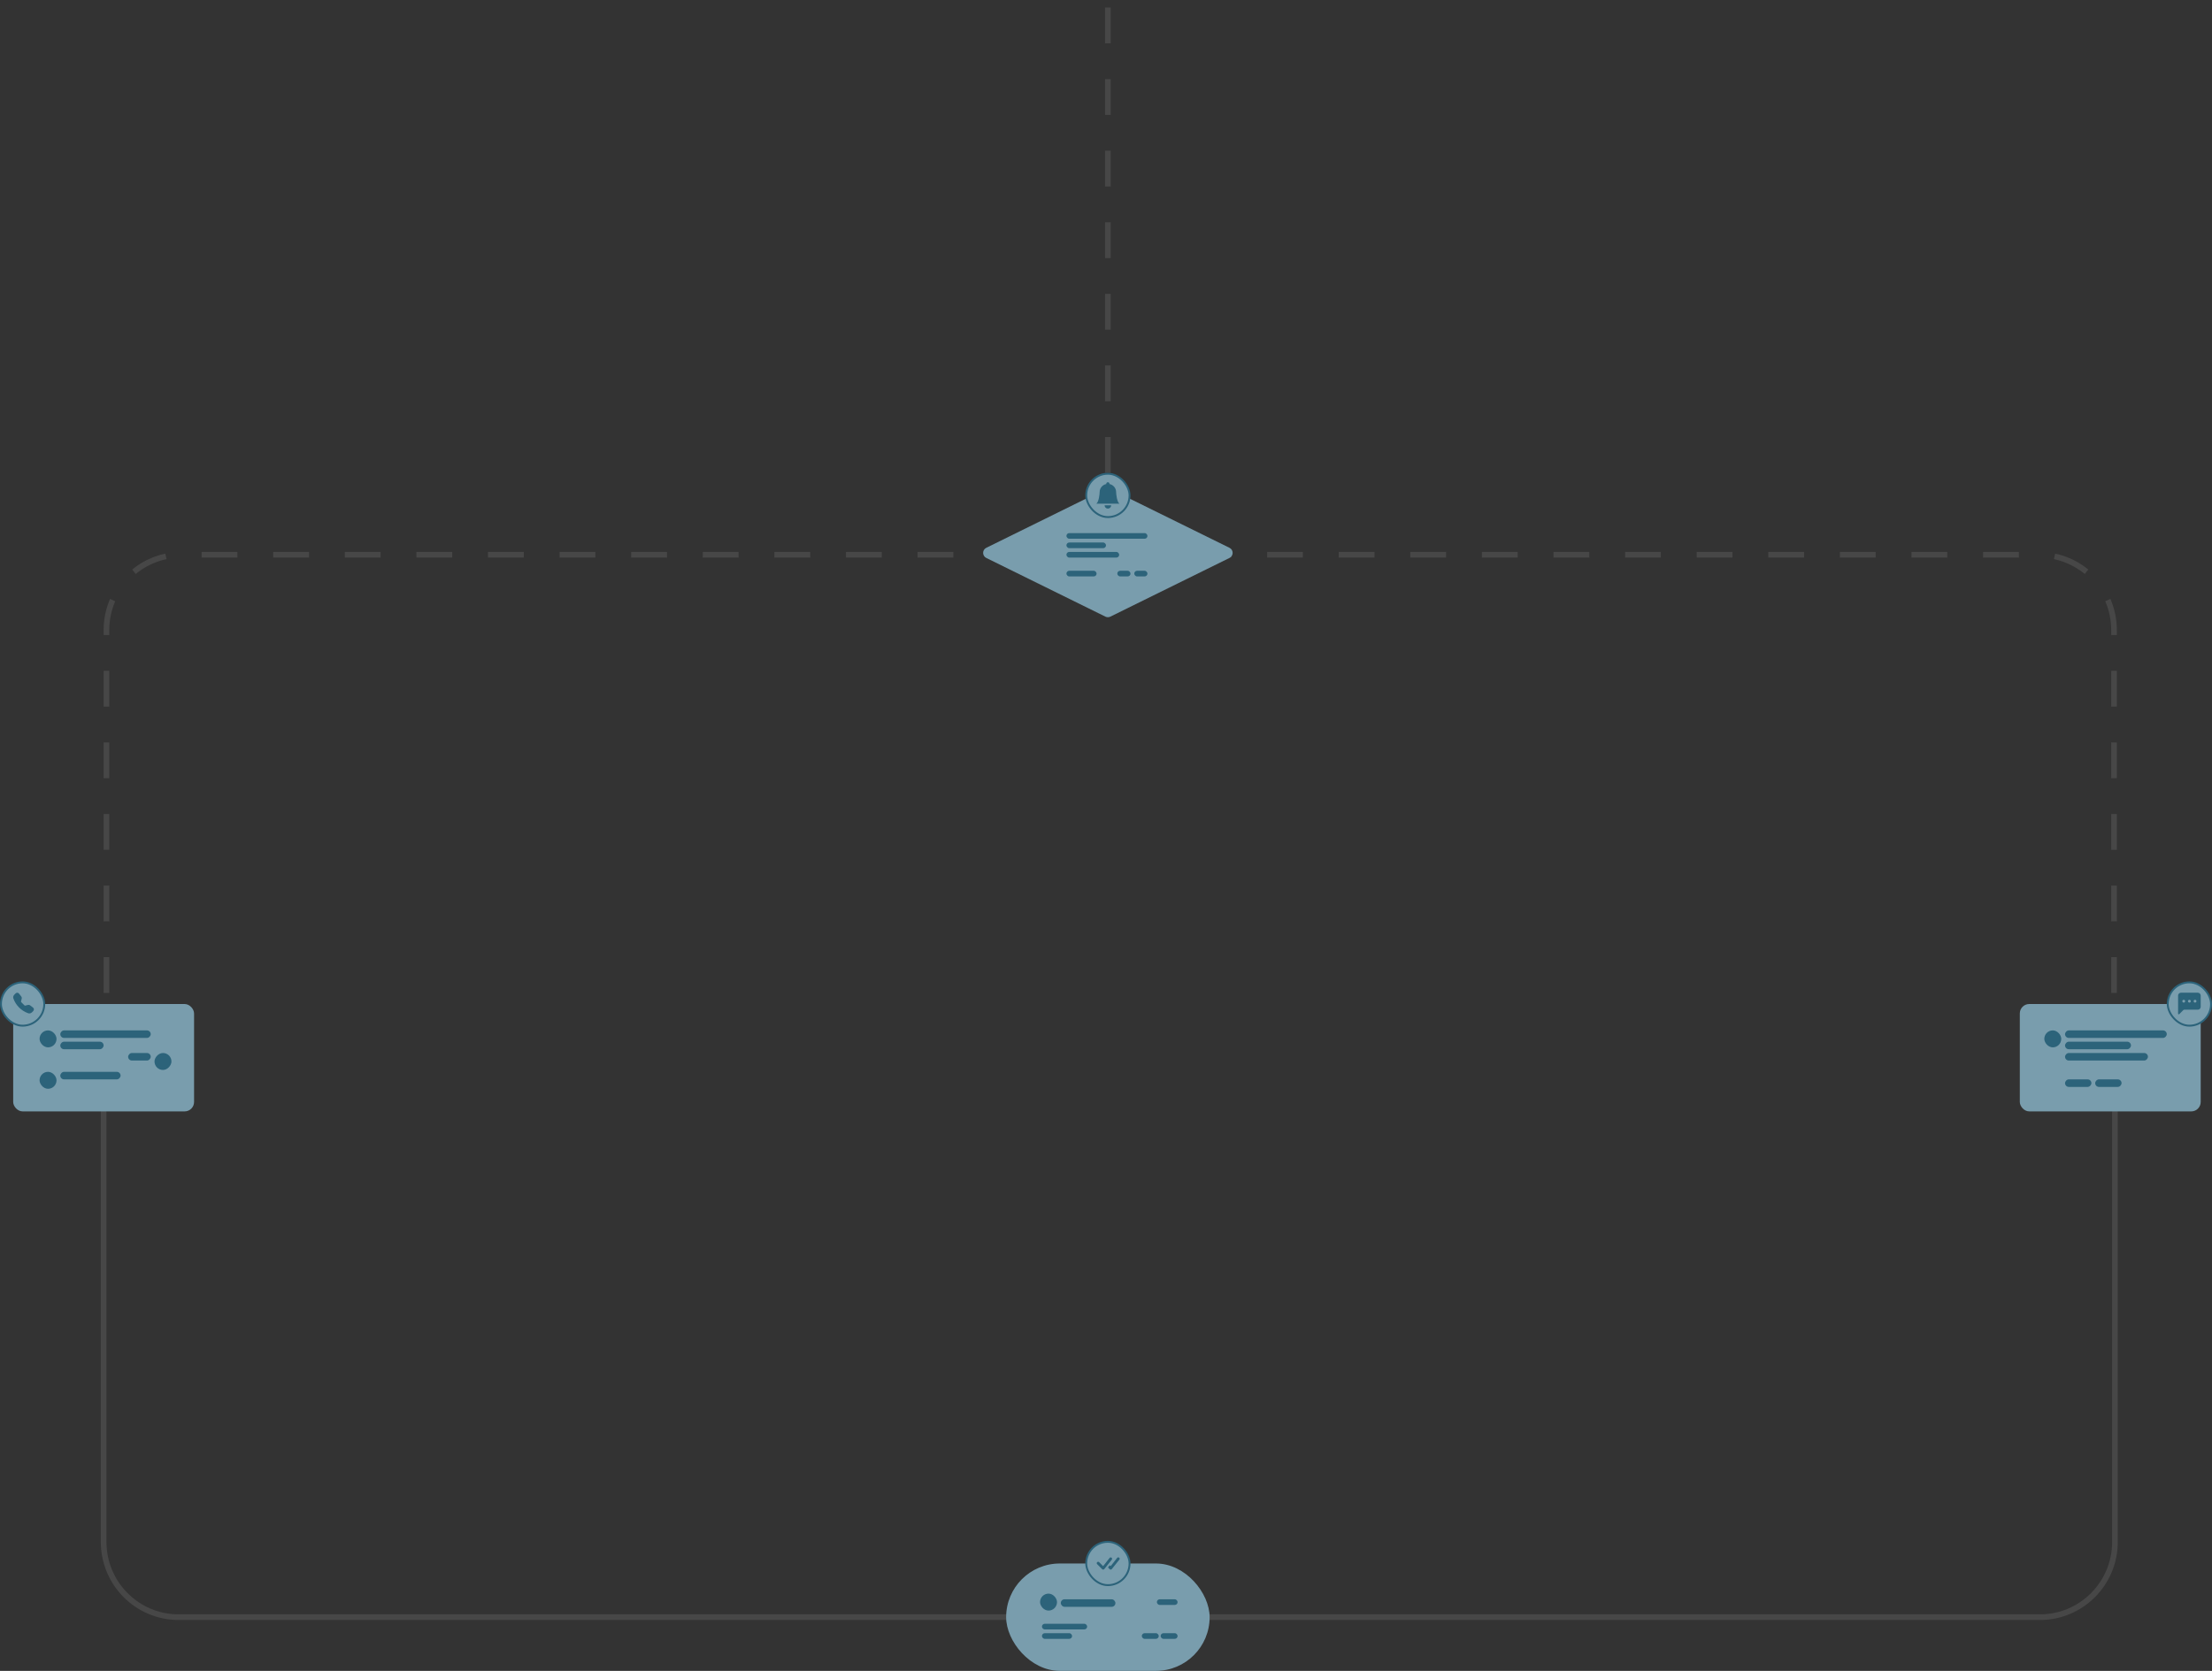 <?xml version="1.0" encoding="UTF-8"?> <svg xmlns="http://www.w3.org/2000/svg" width="1174" height="887" viewBox="0 0 1174 887" fill="none"><rect x="0" y="0" width="1174" height="887" fill="#333333" stroke="none"/><path opacity="0.1" d="M588 289L588 0" stroke="white" stroke-width="3" stroke-dasharray="19 19"></path><path opacity="0.1" d="M634.5 294.5C647.741 294.5 947.716 294.5 1082.14 294.5C1104.23 294.5 1122 312.409 1122 334.5V569" stroke="white" stroke-width="3" stroke-dasharray="19 19"></path><path opacity="0.1" d="M542.5 858.5C529.259 858.5 229.284 858.5 94.86 858.5C72.768 858.5 55 840.591 55 818.5V584" stroke="white" stroke-width="3"></path><path opacity="0.1" d="M544 294.5C530.759 294.5 230.784 294.5 96.36 294.5C74.268 294.5 56.5 312.409 56.5 334.5V569" stroke="white" stroke-width="3" stroke-dasharray="19 19"></path><path opacity="0.1" d="M635 858.5C648.241 858.5 948.216 858.5 1082.64 858.5C1104.73 858.5 1122.5 840.591 1122.5 818.5V584" stroke="white" stroke-width="3"></path><rect x="7" y="533" width="96" height="57" rx="5" fill="#799DAD"></rect><rect x="1072" y="533" width="96" height="57" rx="5" fill="#799DAD"></rect><rect x="534" y="830" width="108" height="57" rx="28.5" fill="#799DAD"></rect><path d="M586.674 259.654C587.51 259.242 588.49 259.242 589.326 259.654L652.54 290.809C654.772 291.909 654.772 295.091 652.54 296.191L589.326 327.346C588.49 327.758 587.51 327.758 586.674 327.346L523.46 296.191C521.228 295.091 521.228 291.909 523.46 290.809L586.674 259.654Z" fill="#799DAD"></path><rect x="576.5" y="251.5" width="23" height="23" rx="11.5" fill="#799DAD"></rect><rect x="576.5" y="251.5" width="23" height="23" rx="11.5" stroke="#2C637A"></rect><path d="M588 270C588.464 270 588.909 269.816 589.237 269.487C589.566 269.159 589.75 268.714 589.75 268.25H586.25C586.25 268.714 586.434 269.159 586.763 269.487C587.091 269.816 587.536 270 588 270ZM588.871 256.962C588.883 256.84 588.869 256.717 588.831 256.601C588.793 256.485 588.731 256.378 588.649 256.287C588.567 256.197 588.467 256.124 588.355 256.074C588.243 256.025 588.122 255.999 588 255.999C587.878 255.999 587.757 256.025 587.645 256.074C587.533 256.124 587.433 256.197 587.351 256.287C587.269 256.378 587.207 256.485 587.169 256.601C587.131 256.717 587.117 256.84 587.129 256.962C586.14 257.163 585.251 257.7 584.613 258.481C583.974 259.263 583.625 260.241 583.625 261.25C583.625 262.211 583.188 266.5 581.875 267.375H594.125C592.812 266.5 592.375 262.211 592.375 261.25C592.375 259.133 590.87 257.365 588.871 256.962Z" fill="#2C637A"></path><rect x="1150.5" y="521.5" width="23" height="23" rx="11.5" fill="#799DAD"></rect><rect x="1150.5" y="521.5" width="23" height="23" rx="11.5" stroke="#2C637A"></rect><path d="M1156 528.5C1156 528.102 1156.16 527.721 1156.44 527.439C1156.72 527.158 1157.1 527 1157.5 527H1166.5C1166.9 527 1167.28 527.158 1167.56 527.439C1167.84 527.721 1168 528.102 1168 528.5V534.5C1168 534.898 1167.84 535.279 1167.56 535.561C1167.28 535.842 1166.9 536 1166.5 536H1159.31C1159.11 536 1158.92 536.079 1158.78 536.22L1156.64 538.36C1156.59 538.412 1156.52 538.448 1156.45 538.462C1156.38 538.477 1156.3 538.47 1156.23 538.441C1156.16 538.413 1156.1 538.365 1156.06 538.303C1156.02 538.241 1156 538.169 1156 538.095V528.5ZM1159.75 531.5C1159.75 531.301 1159.67 531.11 1159.53 530.97C1159.39 530.829 1159.2 530.75 1159 530.75C1158.8 530.75 1158.61 530.829 1158.47 530.97C1158.33 531.11 1158.25 531.301 1158.25 531.5C1158.25 531.699 1158.33 531.89 1158.47 532.03C1158.61 532.171 1158.8 532.25 1159 532.25C1159.2 532.25 1159.39 532.171 1159.53 532.03C1159.67 531.89 1159.75 531.699 1159.75 531.5ZM1162.75 531.5C1162.75 531.301 1162.67 531.11 1162.53 530.97C1162.39 530.829 1162.2 530.75 1162 530.75C1161.8 530.75 1161.61 530.829 1161.47 530.97C1161.33 531.11 1161.25 531.301 1161.25 531.5C1161.25 531.699 1161.33 531.89 1161.47 532.03C1161.61 532.171 1161.8 532.25 1162 532.25C1162.2 532.25 1162.39 532.171 1162.53 532.03C1162.67 531.89 1162.75 531.699 1162.75 531.5ZM1165 532.25C1165.2 532.25 1165.39 532.171 1165.53 532.03C1165.67 531.89 1165.75 531.699 1165.75 531.5C1165.75 531.301 1165.67 531.11 1165.53 530.97C1165.39 530.829 1165.2 530.75 1165 530.75C1164.8 530.75 1164.61 530.829 1164.47 530.97C1164.33 531.11 1164.25 531.301 1164.25 531.5C1164.25 531.699 1164.33 531.89 1164.47 532.03C1164.61 532.171 1164.8 532.25 1165 532.25Z" fill="#2C637A"></path><rect x="0.5" y="521.5" width="23" height="23" rx="11.5" fill="#799DAD"></rect><rect x="0.5" y="521.5" width="23" height="23" rx="11.5" stroke="#2C637A"></rect><path fill-rule="evenodd" clip-rule="evenodd" d="M8.296 527.351C8.416 527.231 8.561 527.138 8.72 527.078C8.879 527.018 9.049 526.992 9.218 527.003C9.388 527.013 9.553 527.06 9.704 527.139C9.854 527.219 9.986 527.329 10.09 527.463L11.324 529.049C11.55 529.339 11.63 529.718 11.541 530.076L11.165 531.581C11.145 531.659 11.146 531.741 11.168 531.819C11.189 531.896 11.23 531.967 11.287 532.023L12.976 533.713C13.033 533.77 13.104 533.811 13.181 533.832C13.259 533.854 13.341 533.855 13.419 533.835L14.924 533.459C15.1 533.415 15.284 533.411 15.463 533.449C15.64 533.486 15.807 533.564 15.951 533.676L17.537 534.909C18.106 535.352 18.159 536.195 17.648 536.704L16.938 537.415C16.429 537.924 15.668 538.147 14.96 537.897C13.146 537.259 11.498 536.221 10.14 534.859C8.779 533.501 7.74 531.854 7.102 530.04C6.853 529.332 7.076 528.571 7.585 528.062L8.296 527.351Z" fill="#2C637A"></path><rect x="576.5" y="818.5" width="23" height="23" rx="11.5" fill="#799DAD"></rect><rect x="576.5" y="818.5" width="23" height="23" rx="11.5" stroke="#2C637A"></rect><path d="M588.97 826.97C589.111 826.836 589.298 826.762 589.493 826.763C589.687 826.765 589.874 826.842 590.013 826.978C590.151 827.114 590.232 827.299 590.237 827.493C590.242 827.688 590.172 827.877 590.04 828.02L586.05 833.01C585.982 833.084 585.899 833.143 585.807 833.184C585.715 833.226 585.615 833.248 585.514 833.25C585.414 833.251 585.313 833.233 585.22 833.195C585.126 833.158 585.041 833.101 584.97 833.03L582.324 830.384C582.25 830.315 582.191 830.233 582.15 830.141C582.109 830.049 582.087 829.949 582.086 829.849C582.084 829.748 582.102 829.648 582.14 829.554C582.178 829.461 582.234 829.376 582.305 829.305C582.376 829.234 582.461 829.178 582.555 829.14C582.648 829.102 582.748 829.084 582.849 829.085C582.949 829.087 583.049 829.109 583.141 829.15C583.233 829.191 583.315 829.25 583.384 829.324L585.478 831.417L588.95 826.992C588.956 826.984 588.963 826.977 588.97 826.97ZM588.05 832.11L588.97 833.03C589.041 833.101 589.126 833.157 589.22 833.195C589.313 833.233 589.413 833.251 589.514 833.249C589.615 833.247 589.714 833.225 589.806 833.184C589.898 833.143 589.981 833.084 590.049 833.01L594.041 828.02C594.113 827.949 594.17 827.865 594.208 827.772C594.246 827.678 594.265 827.578 594.264 827.478C594.263 827.377 594.242 827.277 594.201 827.185C594.161 827.093 594.102 827.01 594.029 826.94C593.955 826.871 593.869 826.818 593.774 826.783C593.68 826.748 593.579 826.732 593.478 826.737C593.378 826.742 593.279 826.767 593.188 826.811C593.098 826.855 593.017 826.916 592.95 826.992L589.477 831.417L588.992 830.931L588.049 832.11H588.05Z" fill="#2C637A"></path><rect x="21" y="547" width="9" height="9" rx="4.5" fill="#2C637A"></rect><rect x="1085" y="547" width="9" height="9" rx="4.5" fill="#2C637A"></rect><rect width="9" height="9" rx="4.5" transform="matrix(-1 0 0 1 91 559)" fill="#2C637A"></rect><rect x="21" y="569" width="9" height="9" rx="4.5" fill="#2C637A"></rect><rect width="12" height="4" rx="2" transform="matrix(-1 0 0 1 80 559)" fill="#2C637A"></rect><rect width="32" height="4" rx="2" transform="matrix(-1 0 0 1 64 569)" fill="#2C637A"></rect><rect width="48" height="4" rx="2" transform="matrix(-1 0 0 1 80 547)" fill="#2C637A"></rect><rect width="54" height="4" rx="2" transform="matrix(-1 0 0 1 1150 547)" fill="#2C637A"></rect><rect width="23" height="4" rx="2" transform="matrix(-1 0 0 1 55 553)" fill="#2C637A"></rect><rect width="35" height="4" rx="2" transform="matrix(-1 0 0 1 1131 553)" fill="#2C637A"></rect><rect width="44" height="4" rx="2" transform="matrix(-1 0 0 1 1140 559)" fill="#2C637A"></rect><rect width="14" height="4" rx="2" transform="matrix(-1 0 0 1 1110 573)" fill="#2C637A"></rect><rect width="14" height="4" rx="2" transform="matrix(-1 0 0 1 1126 573)" fill="#2C637A"></rect><rect x="552" y="846" width="9" height="9" rx="4.5" fill="#2C637A"></rect><rect x="563" y="849" width="29" height="4" rx="2" fill="#2C637A"></rect><rect x="606" y="867" width="9" height="3" rx="1.5" fill="#2C637A"></rect><rect x="553" y="862" width="24" height="3" rx="1.5" fill="#2C637A"></rect><rect x="566" y="283" width="43" height="3" rx="1.5" fill="#2C637A"></rect><rect x="553" y="867" width="16" height="3" rx="1.5" fill="#2C637A"></rect><rect x="566" y="288" width="21" height="3" rx="1.5" fill="#2C637A"></rect><rect x="566" y="293" width="28" height="3" rx="1.5" fill="#2C637A"></rect><rect x="566" y="303" width="16" height="3" rx="1.5" fill="#2C637A"></rect><rect x="602" y="303" width="7" height="3" rx="1.5" fill="#2C637A"></rect><rect x="593" y="303" width="7" height="3" rx="1.5" fill="#2C637A"></rect><rect x="616" y="867" width="9" height="3" rx="1.5" fill="#2C637A"></rect><rect x="614" y="849" width="11" height="3" rx="1.5" fill="#2C637A"></rect></svg> 
